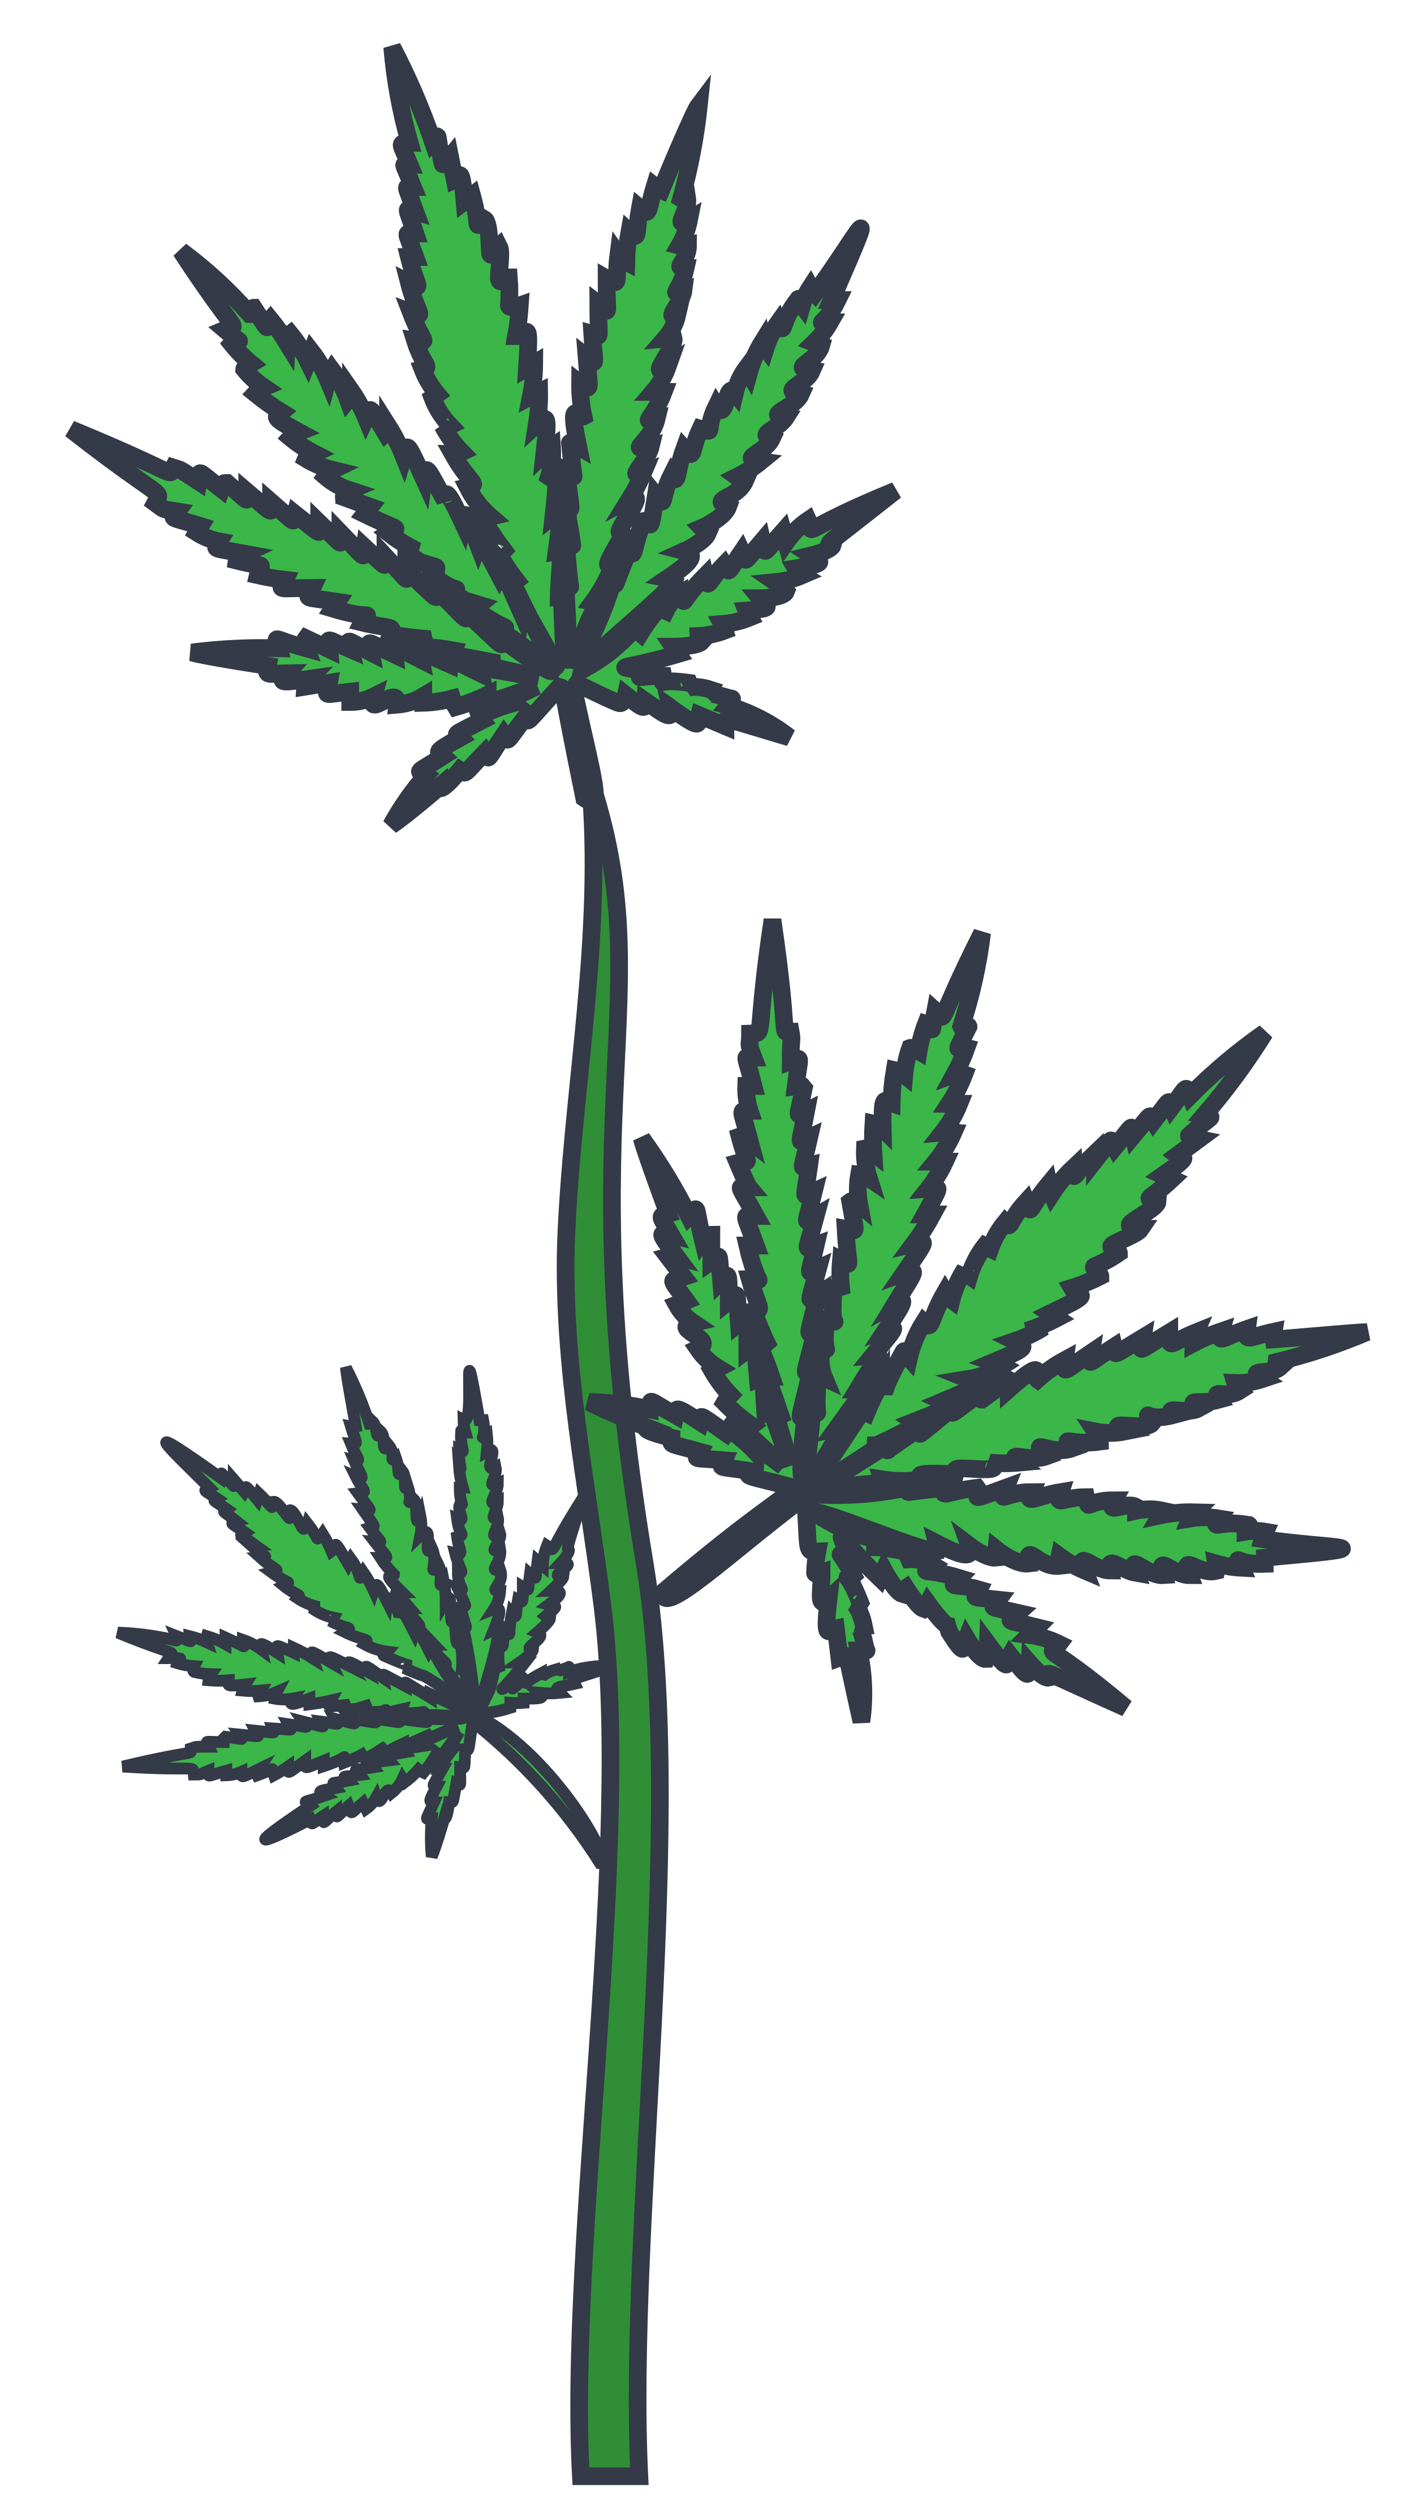 <?xml version="1.0" encoding="UTF-8"?>
<svg width="60px" height="106px" viewBox="0 0 60 106" version="1.1" xmlns="http://www.w3.org/2000/svg" xmlns:xlink="http://www.w3.org/1999/xlink">
    <title>plant-4</title>
    <g id="Page-1" stroke="none" stroke-width="1" fill="none" fill-rule="evenodd">
        <g id="illustration-step-6" transform="translate(-611, -842)" fill-rule="nonzero" stroke="#343A48">
            <g id="other-plants" transform="translate(66, 844)">
                <g id="plant-4" transform="translate(575.5, 51.5) scale(-1, 1) translate(-575.5, -51.5) translate(548, 0)">
                    <path d="M30.871,103 L33.352,103 C33.894,92.934 31.166,76.305 32.437,66.092 C33.088,60.92 34.127,56.009 33.987,50.772 C33.755,44.307 32.344,37.678 32.979,31 C29.879,40.28 33.941,44.323 30.669,64.144 C28.84,74.946 31.398,92.23 30.871,103 Z" id="Path" stroke-width="0.75" fill="#308E37"></path>
                    <path d="M35.797,23.711 C35.848,23.777 35.881,23.856 35.893,23.939 C36.841,21.821 36.648,22.098 36.809,22.407 C37.773,20.599 37.58,20.778 37.709,21.12 C38.079,20.159 38.255,19.393 38.384,20.126 C38.721,19.409 39.139,18.496 39.123,19.213 C39.83,17.942 39.927,17.584 40.023,18.284 C40.762,16.655 40.714,16.801 40.875,17.339 C41.054,16.89 41.275,16.459 41.534,16.052 C41.534,16.296 41.63,16.378 41.63,16.378 C42.417,15.058 42.257,15.286 42.466,15.726 C42.636,15.312 42.852,14.918 43.108,14.553 C43.108,14.781 43.237,14.944 43.237,14.944 C43.4,14.494 43.627,14.071 43.912,13.689 C43.99,13.815 44.05,13.952 44.089,14.096 C44.266,13.67 44.498,13.27 44.78,12.907 L44.94,13.314 C45.142,12.901 45.39,12.512 45.68,12.157 C45.808,12.255 45.824,12.532 45.824,12.532 C46.037,12.184 46.273,11.852 46.531,11.538 C46.788,11.815 46.403,12.336 47.238,11.049 C47.335,11.049 47.238,11.342 47.399,11.326 C48.277,10.327 49.257,9.425 50.324,8.637 C47.849,12.418 47.849,11.717 48.46,11.978 C47.511,12.793 47.881,12.271 48.17,12.581 C47.926,12.886 47.652,13.165 47.351,13.412 C47.64,13.575 47.64,13.656 47.64,13.656 C47.4,13.952 47.119,14.21 46.804,14.422 C46.945,14.48 47.071,14.569 47.174,14.683 C46.816,14.973 46.441,15.24 46.049,15.481 C46.29,15.693 46.563,15.644 45.326,16.313 C45.461,16.365 45.582,16.448 45.68,16.557 C45.367,16.817 45.028,17.041 44.667,17.225 C44.989,17.372 45.021,17.453 45.021,17.453 C44.666,17.669 44.281,17.828 43.88,17.926 C44.009,17.988 44.12,18.083 44.201,18.203 C43.895,18.468 43.54,18.667 43.157,18.79 C43.43,18.904 43.414,19.083 43.414,19.083 L42.289,19.49 L42.53,19.8 C40.923,20.582 41.067,20.305 41.517,20.599 C41.221,20.834 40.903,21.041 40.569,21.218 C40.666,21.593 40.971,21.316 40.135,21.853 C39.38,22.081 39.477,22 39.493,22.179 C39.83,22.424 39.894,22.277 39.203,22.717 C38.512,23.157 38.528,22.864 38.77,23.092 C38.207,23.532 38.464,23.401 37.661,23.646 C37.966,23.89 38.03,23.744 37.227,24.249 C36.423,24.754 36.439,24.526 36.761,24.738 C33.788,26.759 33.965,27.15 36.632,25.145 C36.777,25.422 36.472,25.585 38.143,24.037 C38.255,24.347 38.046,24.428 39.38,23.108 C39.541,23.418 39.268,23.581 40.762,22.163 C40.762,22.701 40.505,22.815 41.646,21.593 C41.646,22.114 41.517,22.147 42.53,21.201 C42.61,21.723 42.385,21.788 43.558,20.582 C43.558,21.185 43.333,21.25 44.458,20.159 C44.458,20.713 44.233,20.778 45.471,19.8 C45.583,20.207 45.374,20.256 46.499,19.279 C46.499,19.833 46.338,19.849 47.511,18.855 C47.511,19.344 47.367,19.36 48.363,18.48 C48.572,18.48 48.508,18.48 48.604,18.741 C49.697,17.893 49.504,17.91 49.584,18.415 C50.484,17.828 50.243,17.959 50.645,17.828 C50.87,18.252 50.243,18.154 55,16.199 C50.999,19.327 51.111,18.741 51.416,19.327 C50.966,19.653 51.175,19.572 50.468,19.686 C50.725,20.044 50.886,19.881 49.488,20.305 L49.649,20.582 C49.359,20.767 49.037,20.895 48.701,20.957 C48.926,21.332 49.022,21.218 47.608,21.479 C47.945,21.641 47.961,21.772 47.961,21.772 C46.612,22.114 46.917,21.772 47.062,22.391 C46.68,22.478 46.293,22.543 45.904,22.587 C46.129,23.059 46.338,22.945 44.747,22.929 C44.989,23.45 45.213,23.287 43.687,23.516 L43.88,23.809 C42.032,24.363 42.353,23.809 42.642,24.396 C41.437,24.689 41.26,24.493 41.421,24.917 C41.421,24.917 40.457,25.047 40.023,25.08 C39.894,25.634 40.376,25.292 38.737,25.585 C38.818,25.813 39.059,25.699 37.13,26.074 C37.13,26.335 37.436,26.188 35.138,26.726 C38.079,26.237 37.677,26.204 37.596,26.563 C39.091,25.846 38.882,25.846 38.914,26.172 C40.521,25.471 40.232,25.455 40.135,25.976 C41.517,25.276 41.292,25.259 41.244,25.764 C42.594,25.129 42.353,25.129 42.257,25.667 C43.398,25.08 43.237,25.064 43.124,25.536 C44.249,25.047 44.073,24.999 44.024,25.536 L45.021,25.064 C45.021,25.064 45.133,25.21 45.021,25.487 C46.499,25.08 46.322,24.884 46.162,25.487 C47.396,25.45 48.632,25.51 49.858,25.667 C49.327,25.83 46.644,26.237 46.644,26.237 C46.74,26.693 46.644,26.563 45.808,26.547 C46.162,26.954 46.162,26.97 44.908,26.791 C44.994,26.878 45.045,26.994 45.053,27.117 L44.04,26.954 C44.153,27.573 44.378,27.459 43.14,27.329 L43.14,27.769 C42.801,27.771 42.465,27.693 42.16,27.541 C42.449,28.535 41.051,26.938 41.148,27.883 C40.756,27.851 40.377,27.728 40.039,27.524 L40.039,27.801 C39.627,27.789 39.217,27.729 38.818,27.622 C38.78,27.749 38.726,27.869 38.657,27.981 C38.193,27.848 37.741,27.673 37.307,27.459 C37.307,27.899 37.42,27.85 35.218,27.101 C36.648,27.801 36.472,27.639 36.23,27.818 C36.72,27.95 37.195,28.135 37.645,28.372 C37.623,28.437 37.59,28.498 37.548,28.551 C38.962,29.268 38.625,29.073 38.448,29.268 C39.637,29.92 39.428,29.871 39.203,30.067 C40.393,30.833 40.312,30.637 39.927,30.881 C40.493,31.532 40.989,32.242 41.405,33 C40.762,32.576 39.364,31.37 39.364,31.37 C39.364,31.37 39.364,31.729 38.48,30.653 C38.191,30.833 38.4,30.914 37.42,29.904 C37.211,30.23 37.42,30.344 36.616,29.154 C36.391,29.464 36.616,29.594 35.7,28.404 C35.539,28.649 35.797,28.796 34.27,27.133 C34.029,27.215 34.27,26.693 33.209,31.843 C32.358,32.43 32.824,31.126 33.675,27.199 L33.515,26.987 C33.515,26.987 31.908,27.785 31.715,27.818 C31.522,27.85 31.442,27.476 31.442,27.476 C30.686,28.079 30.622,28.111 30.606,27.736 C29.899,28.225 29.401,28.649 29.545,28.013 C28.083,29.073 28.437,28.649 28.34,28.323 L27.215,28.796 C27.215,28.372 27.601,28.356 24.5,29.268 C25.275,28.667 26.152,28.214 27.087,27.932 C26.974,27.801 26.894,27.606 26.958,27.622 C27.022,27.639 27.842,27.313 28.035,27.459 L27.89,27.231 C27.89,27.231 28.581,27.003 28.903,27.231 C28.694,27.084 28.758,26.954 28.758,26.954 C30.365,26.742 29.738,27.182 29.851,26.661 C31.04,26.661 30.992,26.873 30.638,26.449 C32.101,26.204 31.651,26.449 29.224,25.732 L29.433,25.422 C29.433,25.422 28.421,25.422 28.228,25.21 C28.303,25.151 28.349,25.062 28.356,24.966 C27.977,24.951 27.603,24.874 27.247,24.738 C27.276,24.642 27.313,24.549 27.36,24.461 C26.957,24.431 26.561,24.337 26.187,24.184 C26.242,24.09 26.291,23.992 26.331,23.89 C25.094,23.793 25.448,23.744 25.753,23.369 C25.753,23.369 24.757,23.369 24.644,23.076 C24.779,22.929 24.93,22.797 25.094,22.684 C24.701,22.647 24.316,22.548 23.953,22.391 C24.073,22.32 24.173,22.219 24.242,22.098 C23.101,21.902 23.005,21.886 23.551,21.544 C23.551,21.544 22.732,21.348 22.668,21.12 C22.909,21.006 23.262,21.381 20,18.806 C24.339,20.582 23.391,20.761 23.712,20.061 C24.076,20.31 24.392,20.625 24.644,20.99 L24.773,20.533 C25.657,21.527 25.512,21.576 25.657,20.941 C26.508,21.935 26.299,21.886 26.524,21.397 C27.199,22.391 27.022,22.31 27.264,21.935 C27.987,22.668 27.938,23.076 28.083,22.424 C29.192,23.548 28.919,23.776 29.063,23.141 C29.361,23.324 29.601,23.589 29.754,23.907 C29.845,23.867 29.915,23.79 29.947,23.695 C30.28,24.049 30.576,24.437 30.831,24.852 C31.008,24.705 31.008,24.591 31.008,24.591 C31.352,24.97 31.723,25.324 32.117,25.65 C32.494,25.934 32.892,26.19 33.306,26.416 C33.209,25.993 29.61,23.157 29.401,22.652 C29.48,22.586 29.574,22.541 29.674,22.521 C29.096,22.13 28.228,21.544 28.951,21.364 C28.951,21.364 28.115,20.99 27.955,20.599 C28.056,20.542 28.148,20.471 28.228,20.387 C28.228,20.387 27.28,19.979 27.103,19.49 C27.922,19.132 26.733,19.197 26.38,18.382 C26.507,18.352 26.627,18.297 26.733,18.219 C26.373,18.04 26.034,17.822 25.721,17.567 C26.701,17.437 25.544,17.225 25.255,16.606 C25.898,16.394 24.982,16.215 24.66,15.71 C25.592,15.579 24.291,15.335 24.017,14.716 C24.949,14.536 23.825,14.357 23.551,13.721 C24.548,13.591 23.359,13.396 23.15,12.646 L23.455,12.532 C23.19,12.279 22.962,11.988 22.78,11.668 C23.471,11.668 23.021,11.88 22.459,10.723 L22.716,10.723 C20.482,5.606 21.575,7.953 23.423,10.446 C23.499,10.369 23.564,10.281 23.616,10.185 C23.771,10.421 23.89,10.679 23.969,10.951 C24.082,10.804 24.114,10.609 24.13,10.69 C24.917,11.636 24.676,12.32 24.966,11.668 C25.204,12 25.389,12.369 25.512,12.76 C25.574,12.678 25.618,12.584 25.64,12.483 C25.895,12.892 26.09,13.337 26.219,13.803 L26.331,13.607 C26.562,13.917 26.726,14.272 26.814,14.65 C27.231,14.129 27.151,15.954 27.601,15.221 C28.131,16.313 27.601,16.378 28.276,16.182 C28.726,17.127 28.501,17.551 28.967,17.03 C29.32,17.991 29.208,18.659 29.513,18.154 C30.011,19.132 29.706,19.604 30.172,19.018 C30.478,20.924 30.317,20.012 30.702,20.093 C31.201,21.316 31.024,21.723 31.313,21.332 C32.149,23.336 31.731,22.603 32.036,22.799 C32.419,24.043 32.959,25.231 33.643,26.335 C32.888,23.19 32.293,23.662 32.84,23.532 C32.472,23.035 32.18,22.486 31.972,21.902 C32.245,22 32.486,22.212 31.393,20.419 C32.518,21.234 30.253,18.627 31.281,19.164 C31.058,18.806 30.864,18.43 30.702,18.04 C31.474,18.333 30.558,17.665 30.381,16.916 C31.474,17.176 30.381,16.769 30.14,15.775 C30.863,15.954 30.269,15.775 29.835,14.618 C29.931,14.618 30.285,14.618 30.285,14.618 C30.01,14.297 29.798,13.926 29.658,13.526 C30.606,14.178 29.32,12.727 29.417,12.353 C29.534,12.341 29.653,12.341 29.77,12.353 C29.518,12.065 29.341,11.718 29.256,11.342 C29.851,11.603 29.063,10.837 28.999,10.332 C29.658,10.56 29.112,10.332 28.903,9.37 C29.481,9.37 28.806,9.093 28.806,8.425 C28.927,8.459 29.055,8.459 29.176,8.425 C28.975,8.083 28.834,7.708 28.758,7.317 C29.497,7.757 28.758,6.942 28.838,6.421 C28.917,6.471 29.017,6.471 29.096,6.421 C28.734,5.119 28.481,3.789 28.34,2.444 C28.565,2.738 29.803,5.704 29.947,6.062 C30.045,6.02 30.136,5.965 30.22,5.899 C30.542,6.942 30.397,7.203 30.847,6.828 C31.04,7.855 30.847,8.262 31.297,7.839 C31.374,8.258 31.417,8.683 31.426,9.11 C31.56,9.041 31.676,8.941 31.763,8.816 C31.908,9.941 31.635,10.169 32.261,9.81 C32.261,11.538 32.084,11.293 32.615,10.886 C32.615,12.516 32.47,12.271 32.872,12.157 C32.792,13.526 32.631,13.51 33.113,13.135 C33.017,14.439 32.856,14.667 33.386,14.259 C33.391,14.73 33.342,15.201 33.242,15.661 C33.418,15.759 33.916,14.764 33.466,16.932 C33.466,16.932 33.836,16.72 33.82,16.785 C33.804,16.85 33.691,18.073 33.659,18.187 C33.627,18.301 33.965,18.056 33.965,18.056 C33.772,19.686 33.691,19.686 33.965,19.572 C33.965,19.572 33.691,21.201 33.708,21.201 C33.724,21.201 33.965,21.055 33.965,21.201 C33.965,21.348 33.852,22.717 33.804,22.831 C33.756,22.945 33.997,22.929 33.997,22.929 L33.852,25.976 C34.013,25.976 34.061,26.286 34.157,23.336 L34.302,23.336 C34.302,23.222 34.19,21.495 34.174,21.381 C34.243,21.369 34.313,21.369 34.382,21.381 C34.157,19.751 34.174,19.604 34.511,19.865 C34.334,18.236 34.334,18.056 34.8,18.496 C34.618,18.002 34.542,17.475 34.575,16.948 C34.69,17.025 34.797,17.112 34.897,17.209 C34.72,15.579 34.768,15.579 35.218,15.987 C35.148,15.539 35.115,15.087 35.122,14.634 L35.475,14.813 C35.383,14.352 35.334,13.883 35.331,13.412 L35.636,13.591 C35.491,11.326 35.636,12.255 36.102,12.255 C36.023,11.824 35.97,11.389 35.941,10.951 C35.941,10.951 36.407,11.114 36.407,10.951 C36.375,10.555 36.375,10.157 36.407,9.761 C36.488,9.761 36.777,10.071 36.825,9.859 C36.873,9.647 36.68,8.719 36.825,8.441 C36.97,8.572 37.146,8.881 37.195,8.784 C37.243,8.686 37.195,7.431 37.452,7.284 C37.918,7.741 37.58,7.692 37.966,6.29 L38.287,6.535 C38.432,4.905 38.496,5.524 38.705,5.622 L38.898,4.661 C38.898,4.661 39.203,5.036 39.219,4.954 C39.525,3.601 39.316,3.634 39.637,3.993 C40.109,2.619 40.684,1.284 41.357,0 C41.245,1.374 40.997,2.734 40.618,4.058 C41.132,4.058 41.003,4.058 40.618,4.987 C40.955,4.987 40.939,4.775 40.473,5.932 C40.843,5.932 40.826,5.736 40.376,6.975 C40.826,6.844 40.794,6.665 40.376,7.904 C40.843,7.904 40.81,7.708 40.376,8.898 L40.65,8.898 C40.328,10.201 40.007,10.316 40.65,9.99 C40.312,11.326 39.878,11.505 40.569,11.244 C40.071,12.548 39.734,12.532 40.393,12.434 C40.055,13.51 39.669,13.559 40.071,13.656 C39.921,14.042 39.709,14.4 39.444,14.716 L39.653,14.862 C39.484,15.307 39.227,15.711 38.898,16.052 C39.123,16.166 39.219,16.052 39.219,16.052 C39.001,16.465 38.725,16.843 38.4,17.176 C38.52,17.234 38.653,17.262 38.786,17.258 C38.095,18.496 37.612,18.529 38.159,18.659 C37.917,19.139 37.584,19.565 37.179,19.914 C37.516,19.996 37.548,19.914 37.516,19.996 C37.248,20.467 36.947,20.919 36.616,21.348 C36.777,21.527 36.857,21.462 36.857,21.462 C36.626,21.865 36.368,22.252 36.086,22.619 C36.295,22.782 36.455,22.293 34.784,25.683 C34.302,26.449 33.949,26.97 35.797,23.711 Z" id="Path" stroke-width="0.75" fill="#3BB649"></path>
                    <path d="M39.775,69.817 C39.782,69.865 39.782,69.914 39.775,69.962 C41.025,69.202 40.817,69.267 40.801,69.493 C41.939,68.894 41.763,68.943 41.731,69.153 C42.388,68.7 42.596,68.49 42.436,68.862 C43.013,68.539 43.382,68.312 43.157,68.652 C44.055,68.199 44.119,68.15 43.959,68.49 C44.905,67.94 44.84,67.972 44.728,68.312 C44.986,68.149 45.253,68.003 45.53,67.875 L45.53,68.086 C46.411,67.681 46.267,67.73 46.219,68.086 C47.149,67.487 46.94,67.73 46.892,67.956 C47.137,67.775 47.407,67.634 47.694,67.535 C47.694,67.908 47.357,67.924 48.431,67.438 L48.431,67.713 C48.685,67.571 48.954,67.457 49.233,67.374 C49.262,67.457 49.262,67.549 49.233,67.633 C49.47,67.523 49.717,67.436 49.97,67.374 C49.97,67.6 49.618,67.73 50.515,67.374 C50.515,67.374 50.435,67.552 50.515,67.568 C51.33,67.371 52.163,67.257 53,67.228 C50.371,68.312 50.611,67.94 50.852,68.312 C50.05,68.312 50.435,68.312 50.483,68.522 C50.249,68.594 50.007,68.638 49.762,68.652 C49.858,68.846 49.762,68.894 49.762,68.894 C49.531,68.953 49.294,68.986 49.056,68.992 C49.109,69.068 49.142,69.157 49.153,69.25 C48.865,69.275 48.575,69.275 48.287,69.25 C48.287,69.461 48.495,69.525 47.598,69.428 C47.649,69.508 47.687,69.595 47.71,69.687 C47.454,69.711 47.196,69.711 46.94,69.687 C47.053,69.881 47.037,69.93 47.037,69.93 C46.772,69.918 46.511,69.858 46.267,69.752 C46.313,69.837 46.34,69.931 46.347,70.027 C46.093,70.074 45.832,70.074 45.578,70.027 C45.85,70.431 45.353,70.205 44.873,70.027 L44.873,70.27 C44.565,70.231 44.26,70.177 43.959,70.108 C44.071,70.318 44.263,70.415 43.35,70.302 C43.253,70.529 43.526,70.496 42.885,70.464 L42.468,70.334 C42.34,70.626 42.821,70.609 42.083,70.593 C41.346,70.577 41.682,70.415 41.731,70.593 C41.282,70.593 41.458,70.593 40.945,70.48 C41.025,70.723 41.105,70.658 40.512,70.642 C39.919,70.626 39.983,70.496 40.079,70.723 C37.819,70.723 37.723,70.965 39.871,70.884 C39.871,71.079 39.647,71.062 41.057,70.884 C41.057,71.079 40.817,71.062 42.051,70.884 C42.051,71.095 41.811,71.079 43.109,70.884 C42.901,71.159 42.74,71.143 43.782,70.884 C43.622,71.176 43.51,71.111 44.392,70.998 C44.247,71.305 44.103,71.257 45.145,70.998 C44.937,71.305 44.776,71.257 45.77,71.111 C45.61,71.418 45.45,71.354 46.444,71.289 C46.363,71.532 46.219,71.483 47.165,71.386 C47.005,71.693 46.828,71.645 47.854,71.548 C47.694,71.807 47.55,71.758 48.431,71.645 L48.511,71.726 L48.511,71.871 C49.377,71.871 49.265,71.774 49.137,72.065 C49.826,72.065 49.65,72.065 49.906,72.146 C49.906,72.454 49.585,72.146 52.792,72.907 C49.585,73.117 49.826,72.81 49.778,73.247 C49.409,73.247 49.553,73.247 49.153,73.085 C49.153,73.376 49.297,73.344 48.399,73.085 L48.399,73.279 C48.178,73.273 47.96,73.223 47.758,73.133 C47.758,73.424 47.758,73.376 46.989,73.004 C47.117,73.214 47.085,73.279 47.085,73.279 C46.219,72.971 46.524,72.891 46.379,73.279 C46.169,73.168 45.965,73.044 45.77,72.907 C45.77,73.23 45.882,73.263 45.049,72.664 C45.049,73.036 45.145,73.02 44.263,72.664 L44.263,72.891 C43.077,72.502 43.446,72.324 43.398,72.745 C43.398,72.745 42.869,72.535 42.644,72.405 C42.532,72.583 42.644,72.713 41.763,72.146 C41.506,72.389 41.875,72.389 40.897,71.936 C40.897,72.098 41.025,72.114 39.855,71.596 C39.759,71.758 39.935,71.742 38.573,71.192 C40.272,72.001 40.176,71.855 39.935,72.017 C41.025,72.195 40.865,72.114 40.769,72.292 C41.827,72.486 41.715,72.389 41.49,72.648 C42.452,72.777 42.356,72.648 42.147,72.939 C43.093,73.101 42.965,72.939 42.724,73.263 C43.558,73.376 43.446,73.263 43.221,73.505 C44.023,73.667 43.911,73.505 43.718,73.813 C44.215,73.91 44.68,73.91 44.247,74.153 C45.177,74.476 45.145,74.314 44.84,74.573 C47.838,76.579 46.892,76.191 44.84,75.156 C44.744,75.414 44.84,75.366 44.295,75.01 C44.295,75.463 44.295,75.269 43.734,74.816 C43.734,75.188 43.734,75.042 43.205,74.573 C43.045,74.961 43.205,74.961 42.596,74.444 L42.468,74.703 C42.289,74.576 42.142,74.41 42.035,74.217 C41.843,74.8 41.634,73.538 41.378,74.023 C41.178,73.864 41.019,73.658 40.913,73.424 L40.817,73.57 C40.606,73.413 40.413,73.234 40.24,73.036 C40.176,73.087 40.106,73.131 40.031,73.166 C39.827,72.924 39.644,72.664 39.486,72.389 C39.278,72.632 39.39,72.599 38.508,71.435 C39.021,72.324 38.989,72.179 38.797,72.179 C39.011,72.43 39.194,72.707 39.342,73.004 C39.342,73.004 39.23,73.004 39.23,73.004 C39.743,73.91 39.631,73.683 39.454,73.716 C39.839,74.444 39.791,74.395 39.582,74.411 C39.967,75.285 39.967,75.123 39.679,75.107 C39.73,75.645 39.73,76.187 39.679,76.725 C39.486,76.272 39.15,75.107 39.15,75.107 C39.15,75.107 39.053,75.285 38.941,74.411 C38.733,74.411 38.813,74.541 38.637,73.619 C38.412,73.716 38.476,73.829 38.476,72.923 C38.236,72.923 38.316,73.149 38.252,72.195 C38.092,72.195 38.156,72.438 37.947,70.998 C35.824,72.676 33.997,74.706 32.545,77 C31.92,77 34.517,72.47 37.611,70.82 C37.611,70.431 37.611,70.82 36.344,70.415 C36.344,70.415 36.344,70.205 36.344,70.205 C36.158,70.221 35.97,70.221 35.783,70.205 C35.783,70.205 35.783,70.027 35.783,70.027 C35.094,70.027 34.837,70.027 35.11,69.784 C34.822,69.813 34.532,69.813 34.244,69.784 C34.517,69.509 34.324,69.558 33.603,69.396 C33.715,69.137 33.972,69.315 32,68.652 C32.629,68.613 33.261,68.695 33.86,68.894 C33.86,68.781 33.86,68.652 33.86,68.684 C33.86,68.716 34.437,68.846 34.485,68.992 L34.485,68.814 C34.485,68.814 34.934,68.943 35.046,69.169 C35.046,69.008 35.046,68.959 35.046,68.959 C35.992,69.461 35.495,69.445 35.735,69.218 C36.376,69.639 36.264,69.752 36.232,69.38 C37.018,69.768 36.761,69.833 35.719,68.49 L35.944,68.49 C35.944,68.49 35.398,68.118 35.382,67.94 C35.96,67.94 34.677,67.406 35.19,67.212 C35.19,67.212 34.677,66.775 34.661,66.629 C34.724,66.606 34.784,66.574 34.837,66.532 C34.212,66.015 34.437,66.128 34.725,66.047 C34.405,65.804 33.876,65.416 34.613,65.448 C34.613,65.448 34.116,64.995 34.1,64.866 C34.918,64.866 33.266,64.235 34.196,64.267 C34.196,64.267 33.827,63.863 33.86,63.717 C33.892,63.572 34.1,64.089 33.266,61.517 C34.869,64.041 34.373,63.798 34.789,63.539 C34.899,63.806 34.958,64.092 34.966,64.381 L35.19,64.186 C35.302,65.028 35.19,65.012 35.511,64.737 C35.623,65.562 35.511,65.465 35.815,65.287 C35.815,66.047 35.815,65.95 36.024,65.837 C36.152,66.5 36.024,66.694 36.28,66.403 C36.473,67.406 36.28,67.422 36.553,67.147 C36.729,67.519 36.553,68.005 36.825,67.762 C36.86,68.068 36.86,68.378 36.825,68.684 C36.887,68.711 36.956,68.711 37.018,68.684 C37.059,69.013 37.128,69.338 37.226,69.655 C38.573,72.502 36.296,66.743 37.034,67.099 C36.809,66.532 36.665,66.079 37.034,66.225 C36.886,65.997 36.798,65.736 36.777,65.465 C37.338,65.465 36.553,65.206 36.777,64.559 C37.338,64.672 36.681,64.267 36.777,63.701 C37.37,63.928 36.681,63.345 36.777,63.038 C37.354,63.329 36.777,62.795 36.873,62.358 C37.29,62.488 36.873,62.051 36.873,61.663 C37.418,61.938 36.873,61.339 36.873,60.902 C37.418,61.145 36.873,60.643 36.969,60.206 C37.595,60.53 36.713,59.187 37.338,59.543 C37.311,59.307 37.311,59.068 37.338,58.831 C37.723,59.058 37.338,59.025 37.498,58.216 L37.659,58.216 C38.492,53.363 37.771,58.524 38.332,58.216 C38.329,58.397 38.302,58.577 38.252,58.75 C38.364,58.75 38.444,58.621 38.428,58.669 C38.508,59.43 38.172,59.689 38.524,59.495 C38.524,60.239 38.364,60.401 38.524,60.174 C38.504,60.481 38.451,60.785 38.364,61.08 L38.492,61.08 C38.492,61.857 38.268,61.792 38.492,61.792 C38.621,62.083 38.172,62.601 38.605,62.407 C38.508,63.183 38.22,63.038 38.605,63.167 C38.524,63.782 38.284,63.96 38.685,63.863 C38.524,64.51 38.252,64.801 38.573,64.656 C38.573,65.367 38.172,65.497 38.573,65.351 C38.06,66.484 38.284,65.934 38.46,66.112 C38.3,66.937 38.092,67.082 38.348,67.002 C38.096,68.153 37.924,69.321 37.835,70.496 C38.54,68.587 38.076,68.603 38.396,68.716 C38.367,68.336 38.399,67.954 38.492,67.584 C38.605,67.762 38.653,67.875 38.701,66.581 C39.021,67.438 38.701,65.222 39.085,65.869 C39.085,65.597 39.112,65.326 39.166,65.06 C39.47,65.513 39.166,64.817 39.39,64.364 C39.871,64.898 39.39,64.267 39.663,63.669 C40.144,64.186 39.502,62.471 40.16,63.102 C40.107,62.835 40.107,62.561 40.16,62.294 C40.432,62.973 40.256,61.743 40.432,61.582 C40.865,61.792 40.432,61.841 40.705,60.999 C40.929,61.355 40.705,60.659 40.929,60.368 C41.185,60.724 41.009,60.368 41.202,59.818 C41.506,60.077 41.202,59.656 41.49,59.3 C41.875,59.721 41.586,58.945 41.843,58.702 C42.083,59.203 41.955,58.492 42.195,58.265 C42.195,58.378 42.324,58.378 42.324,58.378 C42.594,57.561 42.926,56.766 43.318,56 C43.318,56.243 42.933,58.297 42.901,58.492 C42.969,58.506 43.04,58.506 43.109,58.492 C42.917,59.155 42.74,59.252 43.109,59.22 C42.853,59.851 42.628,59.996 42.981,59.915 C42.708,60.562 42.436,60.805 42.901,60.611 C42.58,61.258 42.356,61.274 42.805,61.323 C42.163,62.213 42.195,62.035 42.612,62.002 C42.019,62.86 42.067,62.698 42.308,62.779 C41.795,63.475 41.715,63.41 42.099,63.378 C41.586,64.041 41.426,64.089 41.843,64.073 C41.68,64.324 41.492,64.557 41.282,64.769 C41.282,64.931 41.939,64.542 40.945,65.513 C40.945,65.513 41.218,65.513 41.185,65.513 L40.608,66.193 C40.608,66.193 40.817,66.193 40.817,66.193 C40.176,66.969 40.111,66.937 40.288,67.002 L39.582,67.746 C39.582,67.746 39.759,67.746 39.743,67.746 C39.406,68.393 38.877,68.506 39.15,68.668 L38.011,70.286 C38.011,70.286 38.011,70.286 38.092,70.286 C38.172,70.286 39.037,69.008 39.085,68.943 L39.085,68.943 C39.085,68.943 39.695,67.924 39.711,67.859 C39.75,67.889 39.783,67.928 39.807,67.972 C40.272,67.05 40.32,66.937 40.416,67.228 C40.865,66.354 40.945,66.16 41.041,66.597 C41.041,66.435 41.458,65.351 41.554,65.95 C42.003,65.06 42.035,65.076 42.147,65.432 C42.269,65.166 42.413,64.912 42.58,64.672 C42.853,65.173 42.58,64.817 43.109,64.106 L43.221,64.316 C43.959,63.038 43.67,63.604 43.927,63.782 C44.034,63.523 44.163,63.275 44.311,63.038 C44.311,63.038 44.488,63.297 44.536,63.232 C44.658,63.011 44.797,62.8 44.953,62.601 C44.953,62.601 45.049,62.908 45.145,62.811 C45.241,62.714 45.466,62.148 45.642,62.051 C45.818,61.954 45.642,62.407 45.722,62.374 C45.802,62.342 46.203,61.663 46.379,61.679 C46.476,62.083 46.379,61.938 47.005,61.339 L47.085,61.582 C47.742,60.773 47.534,61.096 47.63,61.258 L48.079,60.74 C48.079,60.74 48.079,61.048 48.079,61.015 C48.72,60.401 48.592,60.352 48.64,60.659 C52.343,58.022 50.9,59.3 49.121,61.08 C49.409,61.226 49.345,61.177 48.784,61.549 C48.96,61.663 49.024,61.549 48.367,62.002 C48.56,62.148 48.608,62.002 47.95,62.52 C48.239,62.617 48.271,62.52 47.598,62.989 C47.854,63.167 47.902,62.989 47.213,63.491 L47.389,63.491 C46.764,64.057 46.54,64.008 46.956,64.041 C46.315,64.623 46.027,64.559 46.476,64.672 C45.77,65.19 45.578,65.044 45.963,65.238 C45.434,65.675 45.193,65.578 45.369,65.772 C45.153,65.917 44.915,66.026 44.664,66.096 L44.664,66.257 C44.416,66.422 44.138,66.538 43.847,66.597 C43.927,66.743 43.991,66.727 43.991,66.727 C43.318,67.099 42.949,66.969 43.35,67.212 C42.564,67.6 42.276,67.455 42.516,67.73 C42.223,67.891 41.902,67.995 41.57,68.037 C41.715,68.199 41.747,68.183 41.715,68.199 C41.682,68.215 41.041,68.506 40.753,68.587 C40.753,68.733 40.849,68.733 40.849,68.733 C40.849,68.733 40.192,69.024 40.031,69.056 C39.871,69.089 35.751,71.79 39.775,69.817 Z" id="Path" stroke-width="0.5" fill="#3BB649"></path>
                    <path d="M22.252,58.569 C22.333,58.552 22.417,58.552 22.498,58.569 C21.119,56.659 21.267,56.923 21.612,56.923 C20.529,55.144 20.611,55.441 20.955,55.474 C20.069,54.387 19.839,54.173 20.397,54.37 C19.954,53.695 19.347,52.872 19.987,53.234 C19.265,52.049 18.953,51.72 19.626,51.967 C18.625,50.518 18.674,50.6 19.216,50.732 C18.923,50.34 18.66,49.927 18.428,49.497 L18.756,49.497 C18.001,48.13 18.116,48.377 18.609,48.41 C18.329,48.055 18.092,47.668 17.903,47.258 L18.297,47.258 C17.99,46.882 17.736,46.467 17.542,46.023 C17.695,46.01 17.849,46.01 18.001,46.023 C17.709,45.653 17.472,45.242 17.296,44.804 L17.723,44.804 C17.465,44.412 17.25,43.992 17.083,43.553 C17.215,43.505 17.36,43.505 17.493,43.553 C17.293,43.189 17.123,42.809 16.984,42.417 C17.329,42.318 17.608,42.911 16.902,41.528 C16.902,41.446 17.181,41.627 17.214,41.528 C16.788,40.238 16.491,38.909 16.328,37.56 C18.395,41.66 17.788,41.314 18.313,40.853 C18.559,42.121 18.313,41.528 18.707,41.413 C18.851,41.785 18.956,42.171 19.019,42.565 C19.298,42.4 19.38,42.433 19.38,42.433 C19.509,42.8 19.592,43.182 19.626,43.569 C19.745,43.471 19.886,43.404 20.036,43.372 C20.116,43.834 20.16,44.302 20.168,44.771 C20.479,44.656 20.578,44.393 20.545,45.858 C20.653,45.751 20.79,45.677 20.939,45.644 C20.967,46.061 20.967,46.479 20.939,46.895 C21.218,46.681 21.3,46.698 21.3,46.698 C21.319,47.121 21.263,47.545 21.136,47.949 C21.258,47.866 21.399,47.815 21.546,47.801 C21.62,48.209 21.62,48.628 21.546,49.036 C21.776,48.838 21.923,48.954 21.923,48.954 C21.677,50.419 21.595,50.205 22.12,50.106 C22.022,51.901 21.825,51.67 22.317,51.423 C22.352,51.807 22.352,52.192 22.317,52.576 C22.695,52.691 22.613,52.263 22.662,53.284 C22.711,54.305 22.465,53.975 22.662,54.041 C23.039,53.844 22.941,53.728 22.99,54.568 C23.039,55.408 22.777,55.26 23.105,55.144 C23.222,55.569 23.194,56.022 23.023,56.429 C23.384,56.264 23.285,56.132 23.335,57.12 C23.384,58.108 23.187,57.976 23.532,57.795 C23.827,61.483 24.237,61.516 23.827,58.092 C24.122,58.092 24.139,58.454 23.597,56.182 C23.909,56.182 23.909,56.527 23.417,54.535 C23.778,54.535 23.745,54.799 23.285,52.889 C23.728,53.169 23.728,53.432 23.285,51.785 C23.761,52 23.712,52.23 23.384,50.798 C23.876,50.979 23.827,51.209 23.384,49.563 C23.909,49.859 23.843,50.073 23.466,48.525 C23.975,48.756 23.876,48.954 23.663,47.422 C24.057,47.521 24.007,47.752 23.663,46.237 C24.172,46.467 24.09,46.681 23.794,45.117 C24.237,45.331 24.172,45.496 23.893,44.146 C24.04,43.981 23.893,44.014 24.237,44.063 C24.057,42.647 23.958,42.845 24.451,43.01 C24.451,41.907 24.368,42.203 24.451,41.742 C24.926,41.742 24.451,42.269 25.222,37 C25.993,42.17 25.484,41.791 26.174,41.824 C26.174,42.4 26.288,42.154 26.026,42.845 C26.469,42.845 26.403,42.565 26.026,44.047 L26.338,44.047 C26.351,44.404 26.301,44.761 26.19,45.101 C26.649,45.101 26.567,44.953 26.19,46.369 C26.485,46.138 26.617,46.187 26.617,46.187 C26.256,47.57 26.108,47.142 26.699,47.307 C26.699,47.307 26.305,48.246 26.223,48.344 C26.731,48.344 26.731,48.114 25.927,49.563 C26.518,49.563 26.453,49.349 25.927,50.814 L26.288,50.814 C25.845,52.757 25.517,52.197 26.19,52.23 C25.829,53.481 25.583,53.547 26.026,53.613 C26.026,53.613 25.665,54.552 25.468,54.947 C25.895,55.342 25.829,54.716 25.271,56.379 C25.517,56.379 25.517,56.149 24.877,58.026 C25.107,58.141 25.14,57.795 24.451,60.15 C25.468,57.285 25.255,57.598 25.534,57.845 C25.648,56.198 25.534,56.33 25.845,56.462 C26.009,54.7 25.845,54.914 26.288,55.243 C26.288,53.597 26.288,53.844 26.649,54.123 C26.764,52.592 26.649,52.823 27.076,53.169 C27.076,51.851 27.076,51.983 27.404,52.312 C27.519,50.995 27.404,51.209 27.815,51.489 L27.815,50.353 C27.815,50.353 28.011,50.353 28.176,50.584 C28.553,49.036 28.323,49.102 28.766,49.563 C29.347,48.414 30.016,47.313 30.768,46.27 C30.637,46.813 29.652,49.464 29.652,49.464 C30.079,49.579 29.997,49.546 29.521,50.369 C30.063,50.238 30.063,50.254 29.291,51.292 C29.41,51.262 29.534,51.262 29.652,51.292 L28.996,52.148 C29.603,52.345 29.603,52.148 28.881,53.152 L29.291,53.317 C29.122,53.628 28.88,53.894 28.586,54.091 C29.62,54.321 27.519,54.799 28.389,55.194 C28.162,55.528 27.865,55.809 27.519,56.017 L27.765,56.149 C27.555,56.513 27.302,56.85 27.01,57.153 C27.106,57.252 27.189,57.363 27.257,57.482 C26.904,57.84 26.519,58.165 26.108,58.454 C26.485,58.734 26.502,58.553 24.762,60.183 C26.091,59.211 25.862,59.293 25.895,59.606 C26.249,59.228 26.645,58.891 27.076,58.602 C27.076,58.602 27.191,58.767 27.191,58.767 C28.52,57.828 28.192,58.042 28.274,58.306 C29.439,57.548 29.275,57.713 29.341,58.009 C30.588,57.301 30.374,57.285 30.407,57.762 C31.259,57.569 32.127,57.464 33,57.449 C32.311,57.828 30.555,58.52 30.555,58.52 C30.555,58.52 30.9,58.635 29.505,58.964 C29.505,59.31 29.718,59.162 28.307,59.557 C28.504,59.919 28.684,59.804 27.273,59.919 C27.437,60.298 27.634,60.15 26.157,60.38 C26.288,60.644 26.551,60.495 24.336,61.072 C24.336,61.319 25.845,62.076 29.866,65.517 C29.948,66.62 27.06,63.871 24.09,61.631 L23.827,61.631 C23.679,63.755 23.827,63.805 23.318,63.788 C23.374,64.087 23.407,64.39 23.417,64.694 C23.417,64.793 23.138,64.694 23.138,64.694 C23.138,65.567 23.335,66.242 22.842,65.797 C23.056,67.658 22.842,67.114 22.531,67.048 L22.383,68.3 C21.956,68.152 22.186,67.756 21.448,71 C21.305,69.997 21.344,68.976 21.562,67.987 C21.398,67.987 21.185,67.987 21.234,67.987 C21.283,67.987 21.398,67.032 21.612,66.917 L21.349,66.917 C21.349,66.917 21.497,66.176 21.809,65.962 C21.579,66.093 21.497,65.962 21.497,65.962 C22.137,64.315 22.186,65.171 21.792,64.809 C22.366,63.706 22.563,63.871 21.989,63.986 C22.514,62.537 22.514,63.146 20.66,64.924 L20.496,64.579 C20.496,64.579 20.003,65.501 19.725,65.583 C19.704,65.482 19.645,65.394 19.56,65.336 C19.56,65.336 19.052,66.143 18.806,66.225 C18.73,66.161 18.669,66.083 18.625,65.995 C18.625,65.995 18.001,66.867 17.805,66.917 L17.723,67.197 C17.017,68.283 17.165,67.938 16.984,67.477 C16.984,67.477 16.459,68.366 16.18,68.349 C16.124,68.139 16.091,67.924 16.082,67.707 C15.048,69.107 15.327,68.481 15.146,68.185 C14.342,69.189 14.342,69.172 14.309,68.53 C14.309,68.53 13.735,69.189 13.505,69.139 C13.505,68.86 14.014,68.728 10.223,70.424 C13.833,67.394 13.522,68.333 13.062,67.707 C13.46,67.512 13.887,67.384 14.326,67.328 L13.998,66.999 C15.392,66.653 15.277,66.818 14.802,66.39 C16.098,66.093 15.95,66.258 15.638,65.83 C16.853,65.698 16.672,65.83 16.459,65.402 C17.476,65.106 17.805,65.402 17.312,64.908 C18.838,64.447 18.953,64.809 18.412,64.365 C18.719,64.183 19.073,64.097 19.429,64.118 C19.471,64.029 19.471,63.926 19.429,63.838 C19.901,63.708 20.385,63.631 20.873,63.607 C20.87,63.492 20.816,63.383 20.726,63.311 C21.234,63.187 21.733,63.027 22.219,62.833 C22.655,62.625 23.077,62.388 23.482,62.125 C23.056,62.01 18.773,63.871 18.248,63.772 C18.221,63.664 18.221,63.551 18.248,63.443 C17.575,63.788 16.607,64.266 16.869,63.541 C16.869,63.541 16.131,64.101 15.721,64.052 C15.733,63.937 15.733,63.821 15.721,63.706 C15.721,63.706 14.9,64.365 14.359,64.299 C14.473,63.377 13.932,64.496 13.046,64.398 C13.074,64.262 13.074,64.122 13.046,63.986 C12.715,64.23 12.357,64.435 11.979,64.595 C12.34,63.657 11.602,64.595 10.896,64.595 C11.044,63.904 10.404,64.595 9.813,64.694 C10.174,63.788 9.321,64.842 8.632,64.793 C8.943,63.854 8.238,64.793 7.532,64.793 C7.909,63.821 7.155,64.793 6.4,64.612 C6.384,64.508 6.384,64.402 6.4,64.299 C6.047,64.401 5.684,64.462 5.317,64.48 C5.596,63.821 5.612,64.365 4.332,64.315 L4.332,64.052 C-1.264,63.541 1.362,63.706 4.431,63.262 C4.402,63.154 4.363,63.049 4.316,62.949 C4.593,62.902 4.876,62.902 5.153,62.949 C5.153,62.768 4.923,62.636 5.005,62.669 C6.203,62.422 6.646,62.949 6.269,62.389 C6.676,62.322 7.092,62.322 7.499,62.389 C7.458,62.29 7.396,62.2 7.319,62.125 C7.804,62.112 8.288,62.156 8.763,62.257 L8.648,62.06 C9.026,61.977 9.418,61.977 9.797,62.06 L9.797,61.895 C10.24,61.648 11.109,62.29 10.732,61.615 C11.963,61.615 11.766,62.142 11.913,61.483 C12.931,61.483 13.21,61.928 12.997,61.269 C14.014,61.434 14.523,61.846 14.244,61.269 C15.392,61.269 15.622,61.829 15.327,61.088 C17.181,61.763 16.262,61.45 16.541,61.088 C17.837,61.236 18.084,61.566 17.919,61.088 C20.135,61.319 19.216,61.335 19.56,61.088 C20.838,61.359 22.147,61.453 23.45,61.368 C20.332,60.495 20.447,61.269 20.594,60.726 C20.002,60.821 19.398,60.821 18.806,60.726 C19.019,60.561 19.364,60.413 17.165,60.528 C18.428,59.903 15.015,60.677 16,60.018 C15.579,60.057 15.156,60.057 14.736,60.018 C15.376,59.475 14.326,60.018 13.604,59.754 C14.359,58.898 13.44,59.754 12.488,59.409 C13.013,58.832 12.603,59.31 11.323,59.129 C11.323,58.997 11.52,58.701 11.52,58.701 C11.108,58.783 10.684,58.783 10.273,58.701 C11.29,58.157 9.403,58.701 9.124,58.355 C9.386,57.614 9.518,58.355 8.172,57.993 C8.697,57.581 7.631,57.993 7.155,57.729 C7.68,57.252 7.155,57.598 6.269,57.351 C6.597,56.84 5.99,57.351 5.399,56.972 C5.493,56.882 5.561,56.768 5.596,56.643 C5.201,56.659 4.806,56.603 4.431,56.478 C5.169,56.017 4.07,56.33 3.676,55.968 C3.856,55.885 3.84,55.754 3.84,55.754 C2.527,55.438 1.243,55.014 0,54.486 C0.377,54.486 3.643,54.782 3.955,54.799 C3.973,54.69 3.973,54.578 3.955,54.469 C5.021,54.7 5.169,54.947 5.087,54.354 C6.088,54.7 6.351,55.029 6.186,54.453 C6.593,54.592 6.988,54.762 7.368,54.963 C7.368,54.804 7.334,54.647 7.27,54.502 C8.336,54.93 8.385,55.292 8.385,54.502 C9.862,55.391 9.6,55.391 9.501,54.716 C10.896,55.556 10.634,55.507 10.732,55.111 C11.897,55.852 11.799,55.968 11.7,55.358 C12.783,56.083 12.914,56.379 12.816,55.671 C13.236,55.898 13.627,56.174 13.981,56.494 C14.145,56.379 13.538,55.441 15.195,56.906 C15.195,56.906 15.195,56.462 15.195,56.511 L16.344,57.351 C16.443,57.351 16.344,57.021 16.344,57.021 C17.673,57.976 17.591,58.042 17.673,57.762 C17.673,57.762 18.888,58.783 18.953,58.8 C19.019,58.816 18.953,58.487 18.953,58.52 C18.953,58.553 20.217,59.376 20.299,59.475 C20.381,59.573 20.479,59.343 20.479,59.343 L23.072,60.989 C23.072,60.989 23.203,60.874 23.072,60.841 C22.941,60.808 20.955,59.491 20.857,59.425 C20.861,59.381 20.861,59.337 20.857,59.293 C20.742,59.293 19.216,58.487 19.085,58.454 C19.121,58.388 19.171,58.332 19.232,58.289 C17.854,57.746 17.509,57.631 17.985,57.416 C16.541,56.807 16.344,56.708 16.918,56.478 C16.398,56.397 15.9,56.206 15.458,55.918 C15.579,55.852 15.705,55.797 15.835,55.754 C14.375,55.144 14.424,55.111 14.933,54.864 C14.5,54.717 14.087,54.518 13.702,54.272 L14.441,54.436 C13.993,54.294 13.559,54.112 13.144,53.893 L13.44,53.695 C11.421,52.724 12.274,53.037 12.521,52.609 C12.102,52.48 11.696,52.315 11.306,52.115 C11.306,52.032 11.667,51.769 11.569,51.703 C11.201,51.546 10.849,51.353 10.519,51.127 C10.519,51.028 10.978,50.946 10.814,50.798 C10.65,50.649 9.747,50.353 9.583,50.106 C9.764,50.106 10.108,50.106 10.059,49.925 C10.01,49.744 8.894,49.233 8.878,48.954 C9.501,48.756 9.288,48.954 8.271,47.999 L8.648,47.834 C7.302,46.895 7.877,47.142 8.057,46.994 L7.122,46.303 C7.122,46.303 7.614,46.204 7.548,46.154 C6.515,45.216 6.433,45.414 6.909,45.298 C5.959,44.199 5.098,43.026 4.332,41.791 C5.466,42.583 6.526,43.476 7.499,44.459 C7.696,43.965 7.631,44.08 8.287,44.953 C8.435,44.623 8.287,44.541 9.058,45.545 C9.255,45.232 9.058,45.134 9.911,46.154 C10.026,45.677 9.813,45.578 10.699,46.648 C10.929,46.22 10.699,46.154 11.536,47.208 L11.536,46.912 C12.521,47.85 12.439,48.196 12.455,47.521 C12.805,47.85 13.114,48.22 13.374,48.624 C13.432,48.492 13.476,48.354 13.505,48.213 C14.408,49.299 14.211,49.596 14.457,48.954 C15.245,49.81 15.064,50.172 15.36,49.843 C15.629,50.171 15.84,50.545 15.983,50.946 L16.213,50.831 C16.508,51.209 16.73,51.639 16.869,52.098 C17.083,51.95 17.05,51.818 17.05,51.818 C17.313,52.216 17.507,52.656 17.624,53.119 C17.738,53.036 17.833,52.929 17.903,52.806 C18.609,54.025 18.412,54.453 18.806,54.074 C19.097,54.534 19.308,55.041 19.429,55.572 C19.659,55.309 19.626,55.26 19.659,55.309 C19.692,55.358 20.25,56.363 20.397,56.791 C20.611,56.791 20.611,56.626 20.611,56.626 C20.844,57.041 21.052,57.47 21.234,57.91 C21.48,57.795 21.119,57.416 23.253,60.594 C23.843,61.22 24.286,61.961 22.252,58.569 Z" id="Path" stroke-width="0.75" fill="#3BB649"></path>
                </g>
            </g>
        </g>
    </g>
</svg>